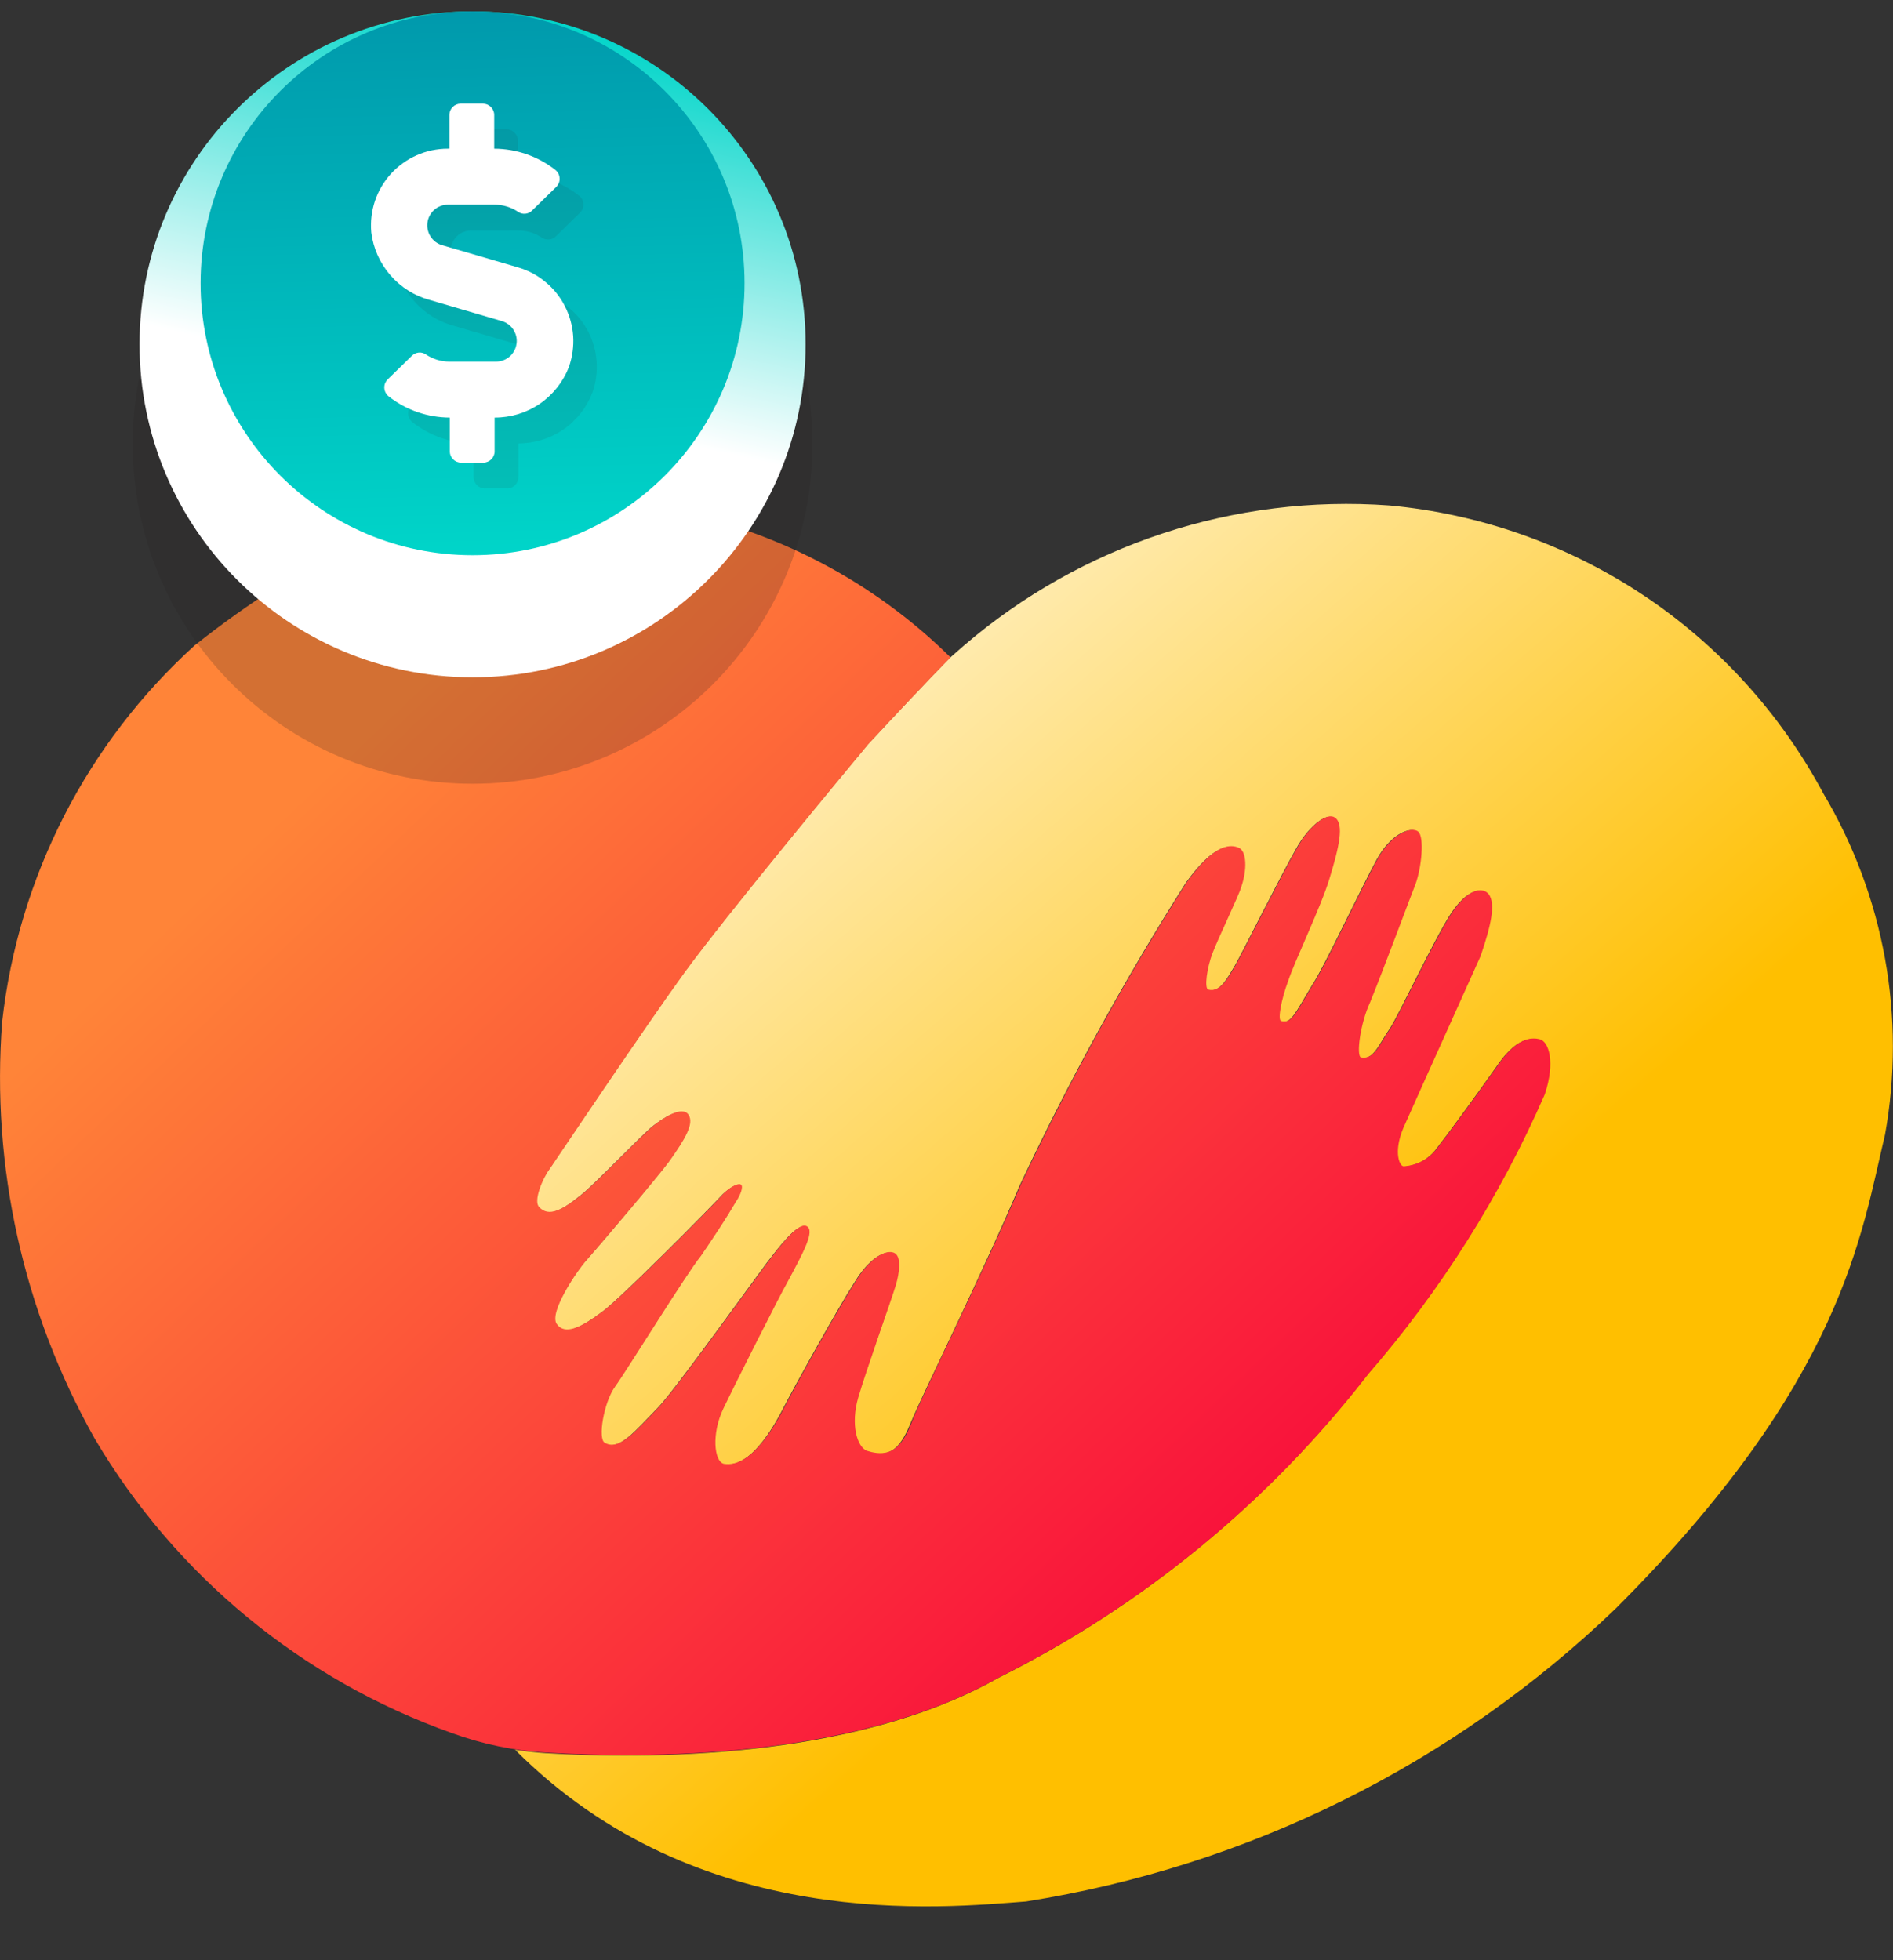 <svg xmlns="http://www.w3.org/2000/svg" width="28" height="29" viewBox="0 0 28 29" fill="none"><rect x="0" y="0" width="28" height="29" fill="#333333" stroke="none"/><path d="M26.971 11.741C26.337 10.555 25.419 9.544 24.299 8.8C23.178 8.056 21.89 7.602 20.551 7.478C18.262 7.311 15.999 8.056 14.257 9.551L14.047 9.735C14.047 9.735 13.686 10.096 12.83 11.019C12.587 11.313 10.723 13.554 10.103 14.41C9.532 15.199 8.265 17.087 8.122 17.297C8.013 17.44 7.87 17.784 7.963 17.867C8.106 18.018 8.299 17.918 8.601 17.674C8.828 17.489 9.507 16.774 9.658 16.658C9.809 16.542 10.078 16.364 10.17 16.499C10.262 16.634 10.111 16.868 9.902 17.17C9.726 17.413 8.82 18.479 8.668 18.647C8.516 18.815 8.106 19.427 8.223 19.596C8.34 19.765 8.576 19.655 8.903 19.411C9.18 19.211 10.54 17.833 10.649 17.711C10.758 17.589 10.909 17.501 10.949 17.535C10.989 17.569 10.932 17.694 10.89 17.761C10.856 17.812 10.764 17.988 10.352 18.592C10.159 18.827 9.252 20.292 9.085 20.522C8.918 20.752 8.825 21.302 8.934 21.353C9.152 21.479 9.395 21.169 9.74 20.816C9.95 20.606 11.167 18.916 11.34 18.685C11.508 18.467 11.793 18.085 11.919 18.148C12.045 18.211 11.877 18.526 11.633 18.979C11.533 19.155 10.861 20.473 10.685 20.85C10.509 21.227 10.551 21.631 10.693 21.664C11.104 21.731 11.448 21.101 11.599 20.808C11.75 20.515 12.371 19.39 12.64 18.97C12.858 18.609 13.093 18.491 13.211 18.542C13.329 18.593 13.286 18.836 13.236 19.026C13.186 19.216 12.808 20.271 12.682 20.682C12.556 21.093 12.665 21.412 12.808 21.471C13.202 21.597 13.337 21.379 13.488 21.01C13.639 20.641 14.545 18.81 15.088 17.527C15.811 15.989 16.629 14.498 17.539 13.062C17.959 12.475 18.194 12.5 18.311 12.55C18.428 12.6 18.437 12.878 18.344 13.138C18.319 13.238 18.009 13.885 17.925 14.103C17.841 14.321 17.799 14.623 17.858 14.648C18.042 14.699 18.158 14.464 18.269 14.279C18.344 14.153 18.982 12.879 19.175 12.55C19.326 12.273 19.603 12.005 19.737 12.105C19.871 12.205 19.796 12.533 19.653 13.005C19.527 13.424 19.153 14.197 19.04 14.524C18.94 14.793 18.881 15.103 18.94 15.112C19.099 15.154 19.158 14.986 19.418 14.558C19.577 14.323 20.148 13.106 20.366 12.711C20.584 12.316 20.878 12.225 20.966 12.311C21.054 12.397 21.016 12.84 20.924 13.091C20.849 13.267 20.471 14.3 20.253 14.837C20.11 15.137 20.043 15.626 20.119 15.651C20.319 15.684 20.379 15.475 20.564 15.206C20.682 15.029 21.219 13.888 21.453 13.528C21.687 13.168 21.906 13.117 22.007 13.234C22.116 13.377 22.04 13.704 21.889 14.149C21.763 14.434 20.966 16.196 20.773 16.633C20.589 17.019 20.681 17.254 20.748 17.263C20.849 17.257 20.948 17.228 21.037 17.179C21.125 17.129 21.202 17.06 21.26 16.977C21.386 16.818 21.805 16.247 22.125 15.794C22.41 15.366 22.625 15.349 22.763 15.383C22.901 15.417 22.998 15.719 22.838 16.197C22.182 17.7 21.302 19.095 20.228 20.334C18.768 22.223 16.901 23.757 14.765 24.824C12.605 26.049 9.486 26.024 8.074 25.937C7.921 25.928 7.774 25.909 7.619 25.887C10.341 28.618 13.955 28.221 15.176 28.131C18.461 27.612 21.508 26.098 23.904 23.792C27.27 20.427 27.53 18.253 27.882 16.785C28.195 15.049 27.871 13.258 26.971 11.741Z" fill="url(#paint0_linear_2_371)"></path><path d="M6.68 25.638C7.132 25.803 7.606 25.902 8.086 25.929C9.498 26.016 12.617 26.041 14.777 24.816C16.913 23.749 18.78 22.215 20.24 20.326C21.314 19.087 22.194 17.692 22.85 16.189C23.009 15.711 22.909 15.409 22.775 15.375C22.641 15.341 22.422 15.358 22.137 15.786C21.818 16.239 21.398 16.81 21.272 16.969C21.214 17.052 21.137 17.121 21.049 17.171C20.96 17.22 20.861 17.249 20.76 17.255C20.693 17.247 20.601 17.011 20.785 16.626C20.978 16.189 21.775 14.426 21.901 14.142C22.052 13.697 22.128 13.37 22.019 13.227C21.919 13.11 21.7 13.16 21.465 13.521C21.23 13.882 20.693 15.021 20.576 15.199C20.391 15.468 20.333 15.677 20.131 15.644C20.056 15.619 20.123 15.132 20.265 14.83C20.483 14.293 20.865 13.261 20.936 13.084C21.028 12.832 21.07 12.384 20.978 12.304C20.886 12.224 20.592 12.321 20.378 12.704C20.164 13.087 19.589 14.316 19.43 14.551C19.17 14.979 19.111 15.151 18.952 15.105C18.893 15.097 18.952 14.786 19.052 14.517C19.161 14.19 19.539 13.417 19.665 12.998C19.808 12.528 19.883 12.198 19.749 12.098C19.615 11.998 19.338 12.266 19.187 12.542C18.994 12.87 18.356 14.142 18.281 14.271C18.172 14.455 18.054 14.69 17.87 14.64C17.811 14.615 17.853 14.313 17.937 14.095C18.021 13.877 18.331 13.231 18.357 13.13C18.449 12.87 18.441 12.593 18.324 12.542C18.207 12.491 17.971 12.467 17.552 13.054C16.642 14.489 15.824 15.981 15.101 17.519C14.556 18.803 13.641 20.641 13.501 21.002C13.361 21.363 13.216 21.589 12.821 21.463C12.678 21.404 12.578 21.077 12.695 20.674C12.812 20.271 13.195 19.2 13.249 19.018C13.303 18.836 13.341 18.585 13.224 18.534C13.107 18.483 12.871 18.601 12.653 18.962C12.384 19.382 11.763 20.506 11.612 20.8C11.461 21.094 11.112 21.723 10.706 21.656C10.563 21.622 10.522 21.211 10.698 20.842C10.874 20.473 11.546 19.142 11.646 18.971C11.889 18.518 12.058 18.207 11.932 18.14C11.806 18.073 11.52 18.459 11.353 18.677C11.177 18.912 9.96 20.599 9.753 20.808C9.409 21.161 9.165 21.471 8.947 21.345C8.838 21.295 8.93 20.745 9.098 20.514C9.266 20.283 10.172 18.814 10.365 18.584C10.777 17.984 10.865 17.803 10.902 17.753C10.944 17.686 11.002 17.56 10.961 17.526C10.92 17.492 10.768 17.576 10.661 17.702C10.554 17.828 9.192 19.202 8.915 19.402C8.588 19.646 8.353 19.755 8.235 19.587C8.117 19.419 8.529 18.807 8.68 18.638C8.831 18.469 9.738 17.405 9.914 17.161C10.124 16.861 10.275 16.624 10.183 16.49C10.091 16.356 9.822 16.532 9.671 16.649C9.52 16.766 8.84 17.48 8.614 17.665C8.314 17.908 8.114 18.009 7.976 17.858C7.884 17.774 8.026 17.43 8.135 17.288C8.278 17.078 9.545 15.188 10.116 14.401C10.737 13.545 12.6 11.301 12.843 11.01C13.699 10.087 14.06 9.726 14.06 9.726C12.911 8.592 11.448 7.829 9.86 7.536C8.374 7.377 6.243 6.881 2.877 9.55C1.284 10.997 0.272 12.975 0.032 15.114C-0.132 17.26 0.344 19.406 1.4 21.282C2.595 23.308 4.464 24.85 6.68 25.638Z" fill="url(#paint1_linear_2_371)"></path><g style="mix-blend-mode:multiply" opacity="0.2"><path d="M6.99 11.595C9.767 11.595 12.018 9.344 12.018 6.567C12.018 3.79 9.767 1.539 6.99 1.539C4.213 1.539 1.962 3.79 1.962 6.567C1.962 9.344 4.213 11.595 6.99 11.595Z" fill="#231F20"></path></g><path d="M6.99 10.02C9.711 10.02 11.916 7.815 11.916 5.094C11.916 2.373 9.711 0.168 6.99 0.168C4.27 0.168 2.064 2.373 2.064 5.094C2.064 7.815 4.27 10.02 6.99 10.02Z" fill="url(#paint2_linear_2_371)"></path><path d="M6.99 8.214C9.212 8.214 11.013 6.413 11.013 4.191C11.013 1.969 9.212 0.168 6.99 0.168C4.768 0.168 2.967 1.969 2.967 4.191C2.967 6.413 4.768 8.214 6.99 8.214Z" fill="url(#paint3_linear_2_371)"></path><g style="mix-blend-mode:multiply" opacity="0.3"><g style="mix-blend-mode:multiply" opacity="0.3"><path d="M8.763 5.807C8.678 6.029 8.528 6.22 8.333 6.354C8.137 6.489 7.905 6.56 7.668 6.56V7.06C7.668 7.104 7.65 7.146 7.619 7.177C7.588 7.208 7.546 7.226 7.502 7.226H7.171C7.127 7.226 7.085 7.209 7.054 7.177C7.023 7.146 7.005 7.104 7.005 7.06V6.56C6.679 6.56 6.362 6.45 6.105 6.249C6.086 6.235 6.069 6.216 6.058 6.195C6.046 6.174 6.039 6.15 6.037 6.126C6.035 6.102 6.039 6.078 6.047 6.055C6.056 6.033 6.069 6.012 6.086 5.995L6.447 5.643C6.473 5.618 6.507 5.602 6.543 5.598C6.58 5.594 6.616 5.603 6.647 5.622C6.752 5.693 6.875 5.731 7.001 5.731H7.688C7.763 5.733 7.836 5.707 7.893 5.659C7.95 5.611 7.987 5.543 7.998 5.469C8.008 5.395 7.991 5.319 7.95 5.257C7.908 5.195 7.845 5.15 7.773 5.131L6.711 4.82C6.483 4.759 6.279 4.631 6.124 4.453C5.97 4.274 5.872 4.054 5.843 3.82C5.829 3.663 5.847 3.505 5.897 3.355C5.947 3.206 6.028 3.068 6.134 2.952C6.241 2.835 6.37 2.742 6.514 2.678C6.658 2.614 6.814 2.581 6.972 2.581H6.998V2.081C6.998 2.037 7.016 1.995 7.047 1.964C7.078 1.933 7.12 1.915 7.164 1.915H7.495C7.539 1.915 7.581 1.933 7.612 1.964C7.643 1.995 7.661 2.037 7.661 2.081V2.581C7.987 2.581 8.304 2.691 8.561 2.892C8.581 2.906 8.597 2.925 8.609 2.946C8.621 2.967 8.628 2.99 8.629 3.015C8.631 3.039 8.628 3.063 8.619 3.086C8.611 3.108 8.597 3.129 8.58 3.146L8.22 3.498C8.194 3.524 8.16 3.539 8.124 3.543C8.087 3.547 8.051 3.539 8.02 3.519C7.916 3.448 7.792 3.41 7.666 3.41H6.979C6.904 3.408 6.831 3.433 6.774 3.481C6.716 3.53 6.679 3.597 6.668 3.672C6.657 3.746 6.674 3.821 6.716 3.884C6.757 3.946 6.821 3.991 6.893 4.01L8.012 4.338C8.16 4.382 8.298 4.455 8.416 4.554C8.535 4.652 8.633 4.774 8.703 4.911C8.773 5.049 8.815 5.199 8.825 5.353C8.835 5.507 8.814 5.661 8.763 5.807Z" fill="#231F20"></path></g></g><path d="M8.416 5.425C8.331 5.648 8.18 5.839 7.984 5.974C7.787 6.108 7.554 6.179 7.316 6.178V6.678C7.316 6.722 7.298 6.764 7.267 6.795C7.236 6.826 7.194 6.844 7.15 6.844H6.819C6.775 6.844 6.733 6.826 6.702 6.795C6.671 6.764 6.653 6.722 6.653 6.678V6.178C6.327 6.177 6.01 6.068 5.753 5.867C5.734 5.853 5.717 5.834 5.706 5.813C5.694 5.792 5.687 5.769 5.685 5.744C5.683 5.72 5.687 5.696 5.695 5.673C5.704 5.651 5.717 5.63 5.734 5.613L6.095 5.261C6.121 5.236 6.155 5.22 6.192 5.216C6.228 5.212 6.264 5.221 6.295 5.241C6.4 5.312 6.523 5.35 6.649 5.35H7.336C7.41 5.35 7.481 5.324 7.537 5.276C7.593 5.227 7.63 5.161 7.64 5.087C7.651 5.014 7.634 4.94 7.594 4.878C7.554 4.816 7.493 4.771 7.422 4.75L6.36 4.439C6.132 4.378 5.928 4.25 5.774 4.071C5.619 3.893 5.521 3.673 5.492 3.439C5.478 3.282 5.496 3.124 5.546 2.974C5.596 2.825 5.677 2.687 5.783 2.571C5.89 2.454 6.019 2.361 6.163 2.297C6.307 2.233 6.463 2.2 6.621 2.2H6.647V1.7C6.647 1.656 6.665 1.614 6.696 1.583C6.727 1.552 6.769 1.534 6.813 1.534H7.144C7.188 1.534 7.23 1.552 7.261 1.583C7.292 1.614 7.31 1.656 7.31 1.7V2.2C7.636 2.201 7.953 2.31 8.21 2.511C8.229 2.525 8.245 2.544 8.257 2.565C8.269 2.586 8.276 2.61 8.277 2.634C8.279 2.658 8.276 2.682 8.267 2.705C8.259 2.727 8.245 2.748 8.228 2.765L7.868 3.117C7.842 3.143 7.808 3.158 7.772 3.162C7.735 3.166 7.699 3.157 7.668 3.137C7.564 3.066 7.44 3.028 7.314 3.028H6.627C6.553 3.028 6.482 3.054 6.426 3.102C6.37 3.151 6.333 3.217 6.323 3.291C6.313 3.364 6.329 3.438 6.369 3.5C6.409 3.562 6.47 3.608 6.541 3.628L7.66 3.955C7.809 3.998 7.947 4.071 8.066 4.17C8.186 4.268 8.284 4.39 8.354 4.527C8.425 4.665 8.467 4.816 8.478 4.97C8.488 5.124 8.467 5.279 8.416 5.425Z" fill="white"></path><defs><linearGradient id="paint0_linear_2_371" x1="7.986" y1="7.642" x2="19.22" y2="20.555" gradientUnits="userSpaceOnUse"><stop stop-color="white"></stop><stop offset="1" stop-color="#FFBF00"></stop></linearGradient><linearGradient id="paint1_linear_2_371" x1="20.845" y1="24.015" x2="6.937" y2="9.417" gradientUnits="userSpaceOnUse"><stop stop-color="#F8003C"></stop><stop offset="1" stop-color="#FF8438"></stop></linearGradient><linearGradient id="paint2_linear_2_371" x1="8.064" y1="0.247" x2="6.823" y2="5.843" gradientUnits="userSpaceOnUse"><stop stop-color="#00D5C9"></stop><stop offset="1" stop-color="white"></stop></linearGradient><linearGradient id="paint3_linear_2_371" x1="6.885" y1="0.144" x2="7.095" y2="8.206" gradientUnits="userSpaceOnUse"><stop stop-color="#0099AC"></stop><stop offset="1" stop-color="#00D5C9"></stop></linearGradient></defs></svg>
